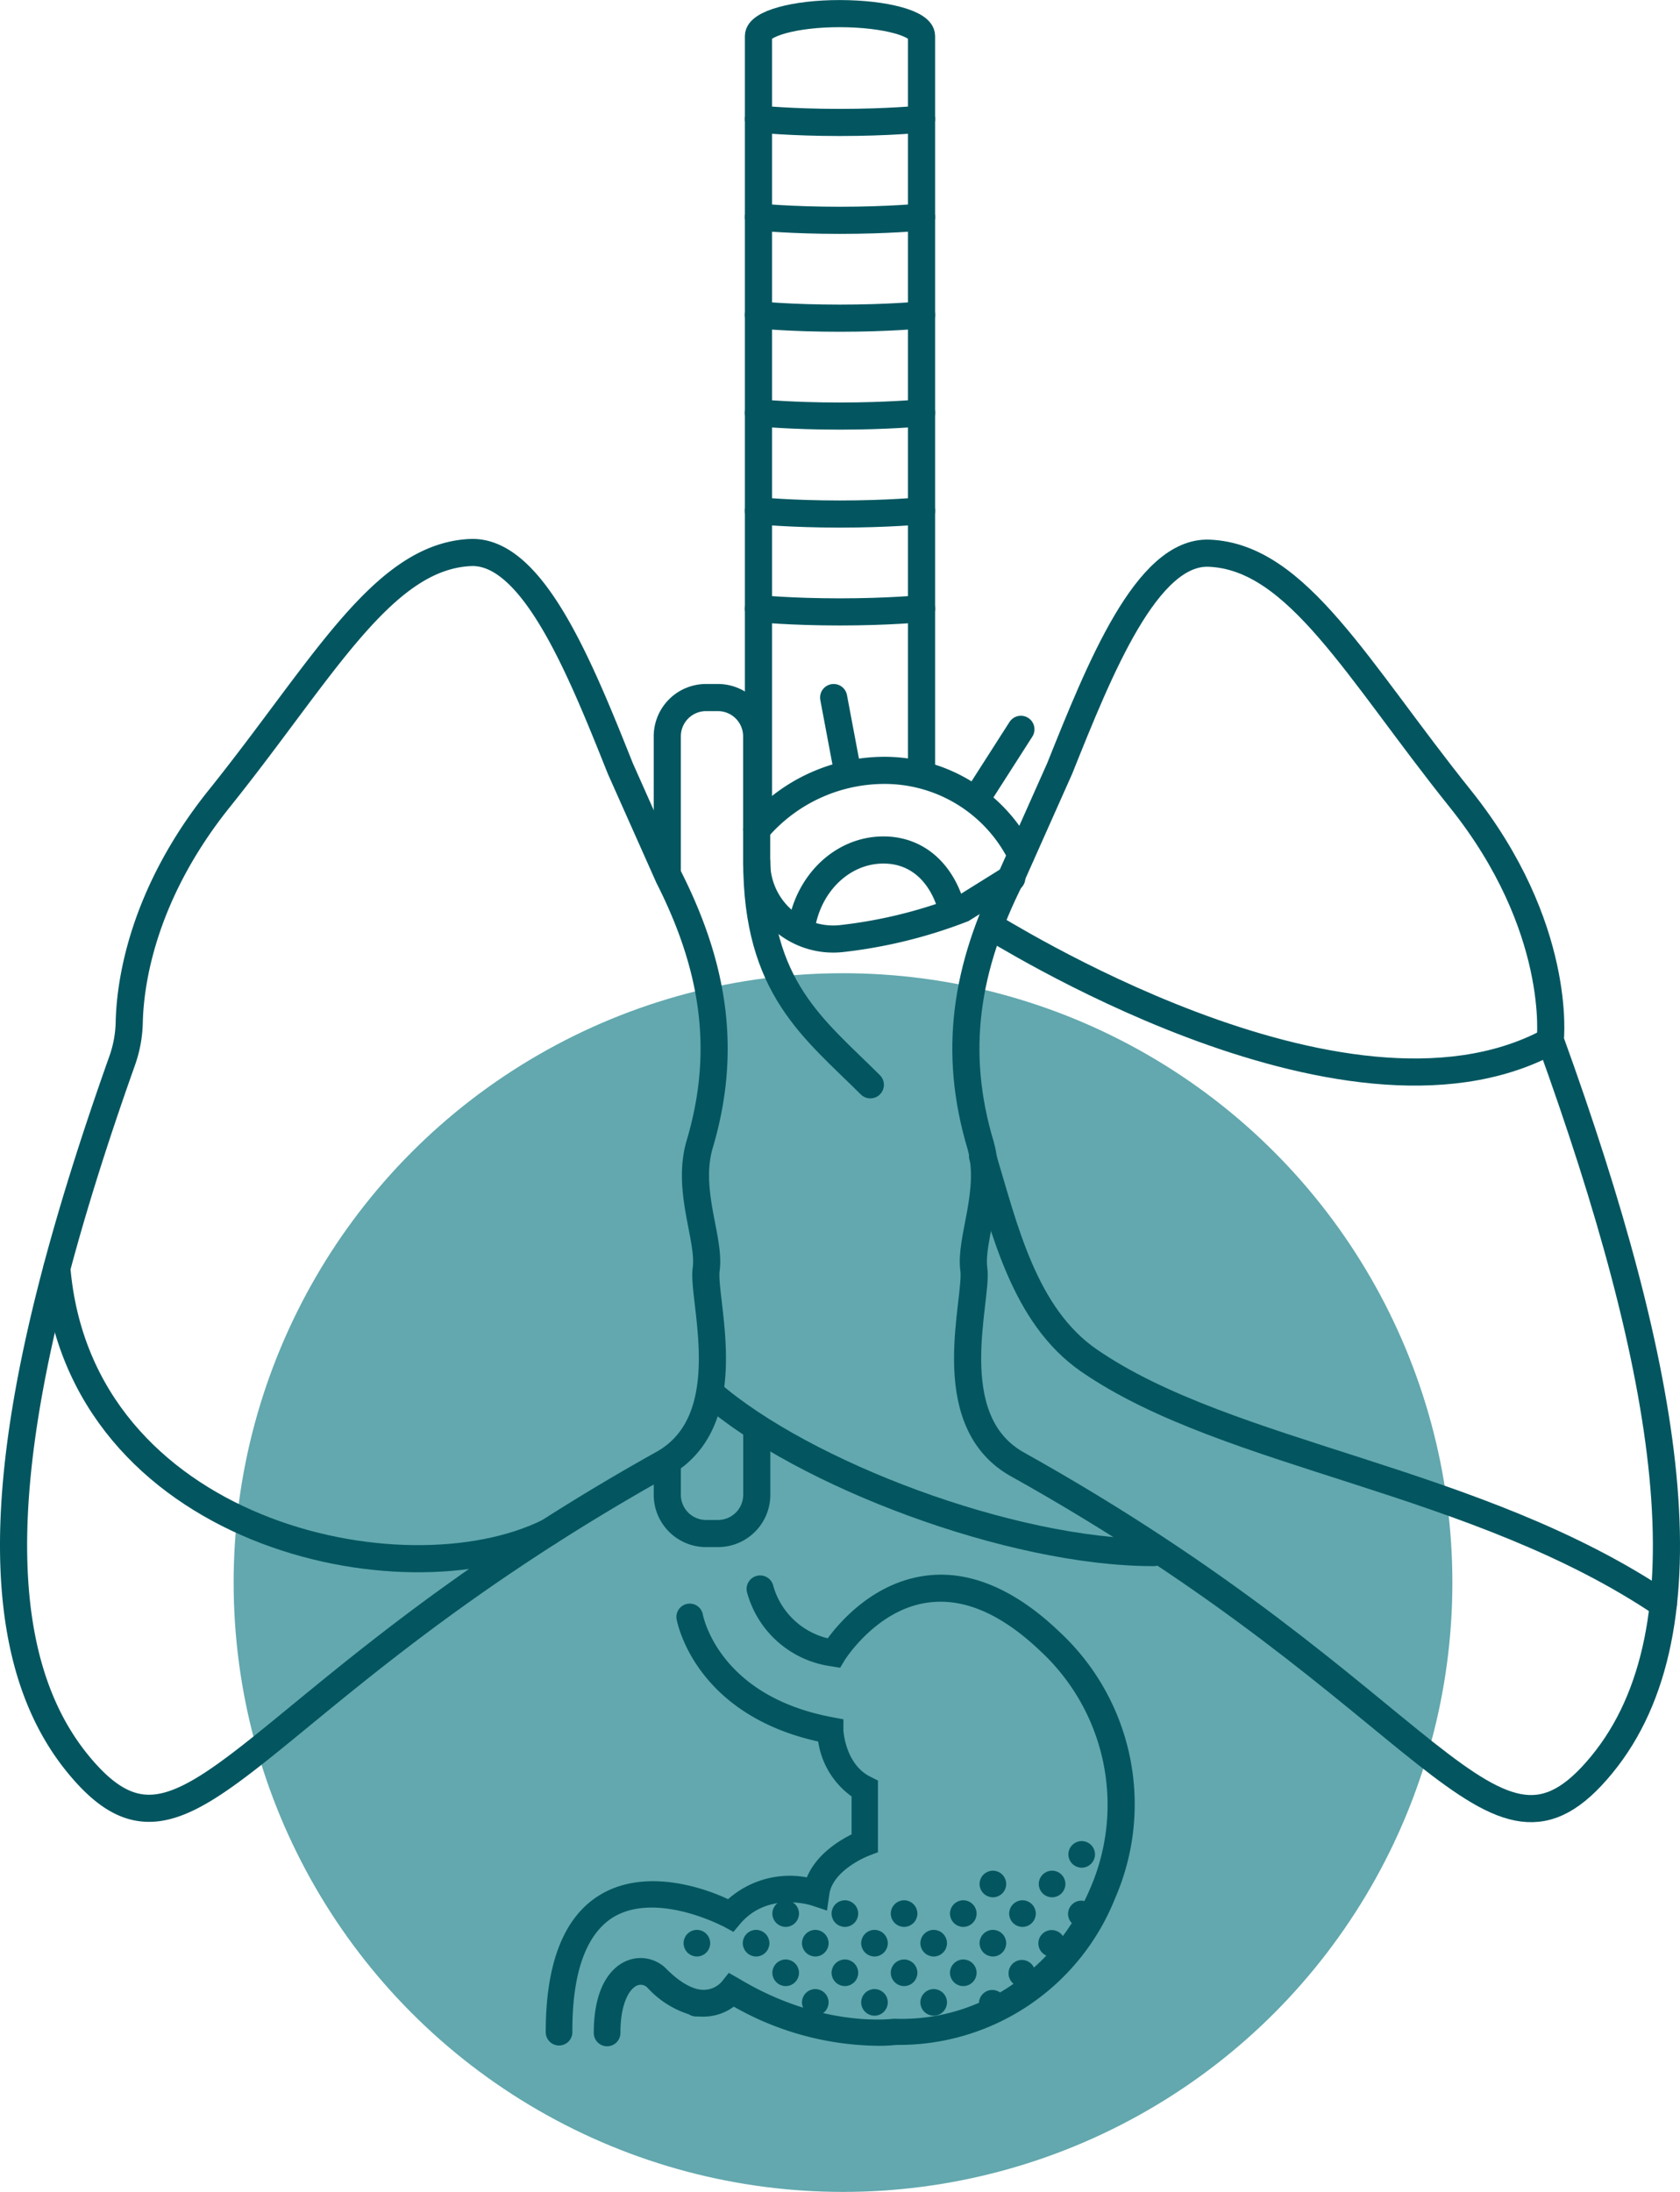 <?xml version="1.0" encoding="UTF-8"?> <svg xmlns="http://www.w3.org/2000/svg" id="Layer_2" data-name="Layer 2" viewBox="0 0 170.27 222.17"><defs><style>.cls-1{fill:#20838c;opacity:0.7;}.cls-2{fill:#035660;stroke-width:0.7px;}.cls-2,.cls-3{stroke:#035660;stroke-miterlimit:10;}.cls-3{fill:none;stroke-linecap:round;stroke-width:2.75px;}</style></defs><title>meso_types_peritoneal</title><circle class="cls-1" cx="85.44" cy="160.4" r="61.76"></circle><path class="cls-2" d="M107.15,165.66c-4.47-4.29-9-6.18-13.28-5.61-5.3.69-8.71,4.82-9.83,6.39a7.94,7.94,0,0,1-6-5.6,1,1,0,1,0-2,.42,9.93,9.93,0,0,0,8.26,7.28l.67.11.35-.58s3.33-5.34,8.79-6c3.71-.48,7.62,1.23,11.63,5.07a21.59,21.59,0,0,1,5.09,24.36c-.23.55-.49,1.1-.76,1.63a1,1,0,0,0-.47-.14,1,1,0,0,0-1,1,1,1,0,0,0,.49.85,22.65,22.65,0,0,1-1.5,2.13,1,1,0,1,0-1,1l.15,0a20.45,20.45,0,0,1-2.17,2.1.14.14,0,0,0,0-.07,1,1,0,0,0-2,0,1,1,0,0,0,.84,1,19.4,19.4,0,0,1-2.1,1.37,1,1,0,0,0-1.74.66.58.58,0,0,0,0,.19,19.94,19.94,0,0,1-8.84,1.74h-.17c-.08,0-7.38,1-15.85-4.12l-.76-.43-.54.68a2.8,2.8,0,0,1-1.91.93c-1.22.09-2.68-.69-4.18-2.19a3.31,3.31,0,0,0-3.64-.78c-1,.39-3.15,1.86-3.15,7a1,1,0,1,0,2,0c0-3.2,1-4.76,1.92-5.14a1.29,1.29,0,0,1,1.45.34,9.29,9.29,0,0,0,4.07,2.59,1,1,0,0,0,.56.19,1.55,1.55,0,0,0,.21,0,5.72,5.72,0,0,0,.92,0,4.8,4.8,0,0,0,2.68-1.07A29.79,29.79,0,0,0,89,207a15.58,15.58,0,0,0,1.84-.09,23.23,23.23,0,0,0,21.86-14.66A23.49,23.49,0,0,0,107.15,165.66Z"></path><path class="cls-2" d="M62,194c3.92-2.33,9.49,0,11.08.75a.88.88,0,0,0,.22.1l.24.12.71.39.52-.62c2.93-3.42,7.41-2,7.59-1.95l1.17.39L83.7,192c.34-2.76,4.24-4.25,4.28-4.26l.65-.25v-6.81l-.56-.28c-2.77-1.37-2.94-5-2.94-5.05l0-.8-.79-.15c-11.7-2.17-13.38-10.35-13.45-10.7a1,1,0,0,0-1.16-.8,1,1,0,0,0-.81,1.16c.08.4,1.87,9.52,14.32,12.16a8,8,0,0,0,3.42,5.67v4.25c-1.22.58-3.79,2.05-4.66,4.54a9.08,9.08,0,0,0-8.15,2.23c-2-1-8.14-3.36-12.8-.59-3.58,2.13-5.39,6.72-5.39,13.65a1,1,0,1,0,2,0C57.63,199.8,59.11,195.78,62,194Z"></path><circle class="cls-2" cx="100.63" cy="190.95" r="1"></circle><circle class="cls-2" cx="106.63" cy="190.95" r="1"></circle><circle class="cls-2" cx="109.63" cy="187.95" r="1"></circle><circle class="cls-2" cx="79.63" cy="193.95" r="1"></circle><circle class="cls-2" cx="85.63" cy="193.95" r="1"></circle><circle class="cls-2" cx="91.63" cy="193.95" r="1"></circle><circle class="cls-2" cx="97.63" cy="193.95" r="1"></circle><circle class="cls-2" cx="103.63" cy="193.95" r="1"></circle><circle class="cls-2" cx="70.63" cy="196.95" r="1"></circle><circle class="cls-2" cx="76.63" cy="196.95" r="1"></circle><circle class="cls-2" cx="79.63" cy="199.95" r="1"></circle><circle class="cls-2" cx="82.63" cy="196.95" r="1"></circle><circle class="cls-2" cx="88.63" cy="196.95" r="1"></circle><circle class="cls-2" cx="82.63" cy="202.95" r="1"></circle><circle class="cls-2" cx="88.63" cy="202.95" r="1"></circle><circle class="cls-2" cx="85.63" cy="199.95" r="1"></circle><circle class="cls-2" cx="91.63" cy="199.95" r="1"></circle><circle class="cls-2" cx="94.63" cy="196.95" r="1"></circle><circle class="cls-2" cx="100.63" cy="196.95" r="1"></circle><circle class="cls-2" cx="94.63" cy="202.95" r="1"></circle><circle class="cls-2" cx="97.63" cy="199.95" r="1"></circle><path class="cls-3" d="M76.87,82.83V3.65c0-1.25,3.7-2.28,8.26-2.27s8.27,1,8.27,2.27v74"></path><path class="cls-3" d="M93.4,12.07s-3.32.34-8.28.34-8.25-.34-8.25-.34"></path><path class="cls-3" d="M93.4,22s-3.32.33-8.28.33S76.87,22,76.87,22"></path><path class="cls-3" d="M93.4,31.92s-3.32.33-8.28.33-8.25-.33-8.25-.33"></path><path class="cls-3" d="M93.4,41.84s-3.32.33-8.28.33-8.25-.33-8.25-.33"></path><path class="cls-3" d="M93.4,51.77s-3.32.33-8.28.33-8.25-.33-8.25-.33"></path><path class="cls-3" d="M93.4,61.69s-3.32.33-8.28.33-8.25-.33-8.25-.33"></path><path class="cls-3" d="M76.7,144.75v6.76a3.93,3.93,0,0,1-3.92,3.92H71.55a3.93,3.93,0,0,1-3.92-3.92v-3.24"></path><path class="cls-3" d="M76.69,84.08a17,17,0,0,1,12.87-6,15.44,15.44,0,0,1,13.92,8.56m-6.94,5.77c-.88-3.64-3.33-6.26-7-6.26-4.27,0-7.8,3.56-8.36,8.17"></path><path class="cls-3" d="M102.54,89l-5,3.12a48.83,48.83,0,0,1-12.17,3,7.76,7.76,0,0,1-8.68-7.7V74.62a3.93,3.93,0,0,0-3.92-3.92H71.55a3.93,3.93,0,0,0-3.92,3.92V88.39"></path><path class="cls-3" d="M72,141.18c9.41,8.18,30.45,16.19,44.92,16.18"></path><line class="cls-3" x1="85.89" y1="78.13" x2="84.49" y2="70.7"></line><line class="cls-3" x1="99.38" y1="80.31" x2="103.47" y2="73.92"></line><path class="cls-3" d="M76.7,87.33c0,12.83,5.79,16.91,11.51,22.62"></path><path class="cls-3" d="M98.7,128.66c-.43-3.06,2-7.88.69-12.57-2.84-9.45-1.55-18,3.11-27.2l4.9-11c4.07-10.16,8.84-22.09,15.16-21.82,8.95.38,15,11.86,25.43,24.87s9.13,24.48,9.13,24.48c12.18,33.66,16.53,59.68,5.22,73.44s-16.5-6.63-59.42-30.55C95.19,143.75,99.12,131.72,98.7,128.66Z"></path><path class="cls-3" d="M156.91,105.63c-20.95,11.1-56.54-11.91-56.57-11.77"></path><path class="cls-3" d="M168.58,162.61c-18.94-12.79-44-14.93-58.2-24.71-6.62-4.56-8.6-13.45-10.8-20.73"></path><path class="cls-3" d="M71.57,128.66c.43-3.06-2-7.88-.69-12.57,2.84-9.45,1.55-18-3.11-27.2l-4.9-11C58.8,67.69,54,55.76,47.71,56c-8.94.38-15,11.86-25.43,24.87-8,9.94-9.09,19-9.18,22.7a12.46,12.46,0,0,1-.74,4C.79,140.17-3.13,165.36,7.93,178.82c11.31,13.78,16.5-6.63,59.42-30.55C75.08,143.75,71.15,131.72,71.57,128.66Z"></path><path class="cls-3" d="M5.76,128.55c2.28,26.87,35,34.06,49.83,26.74"></path></svg> 